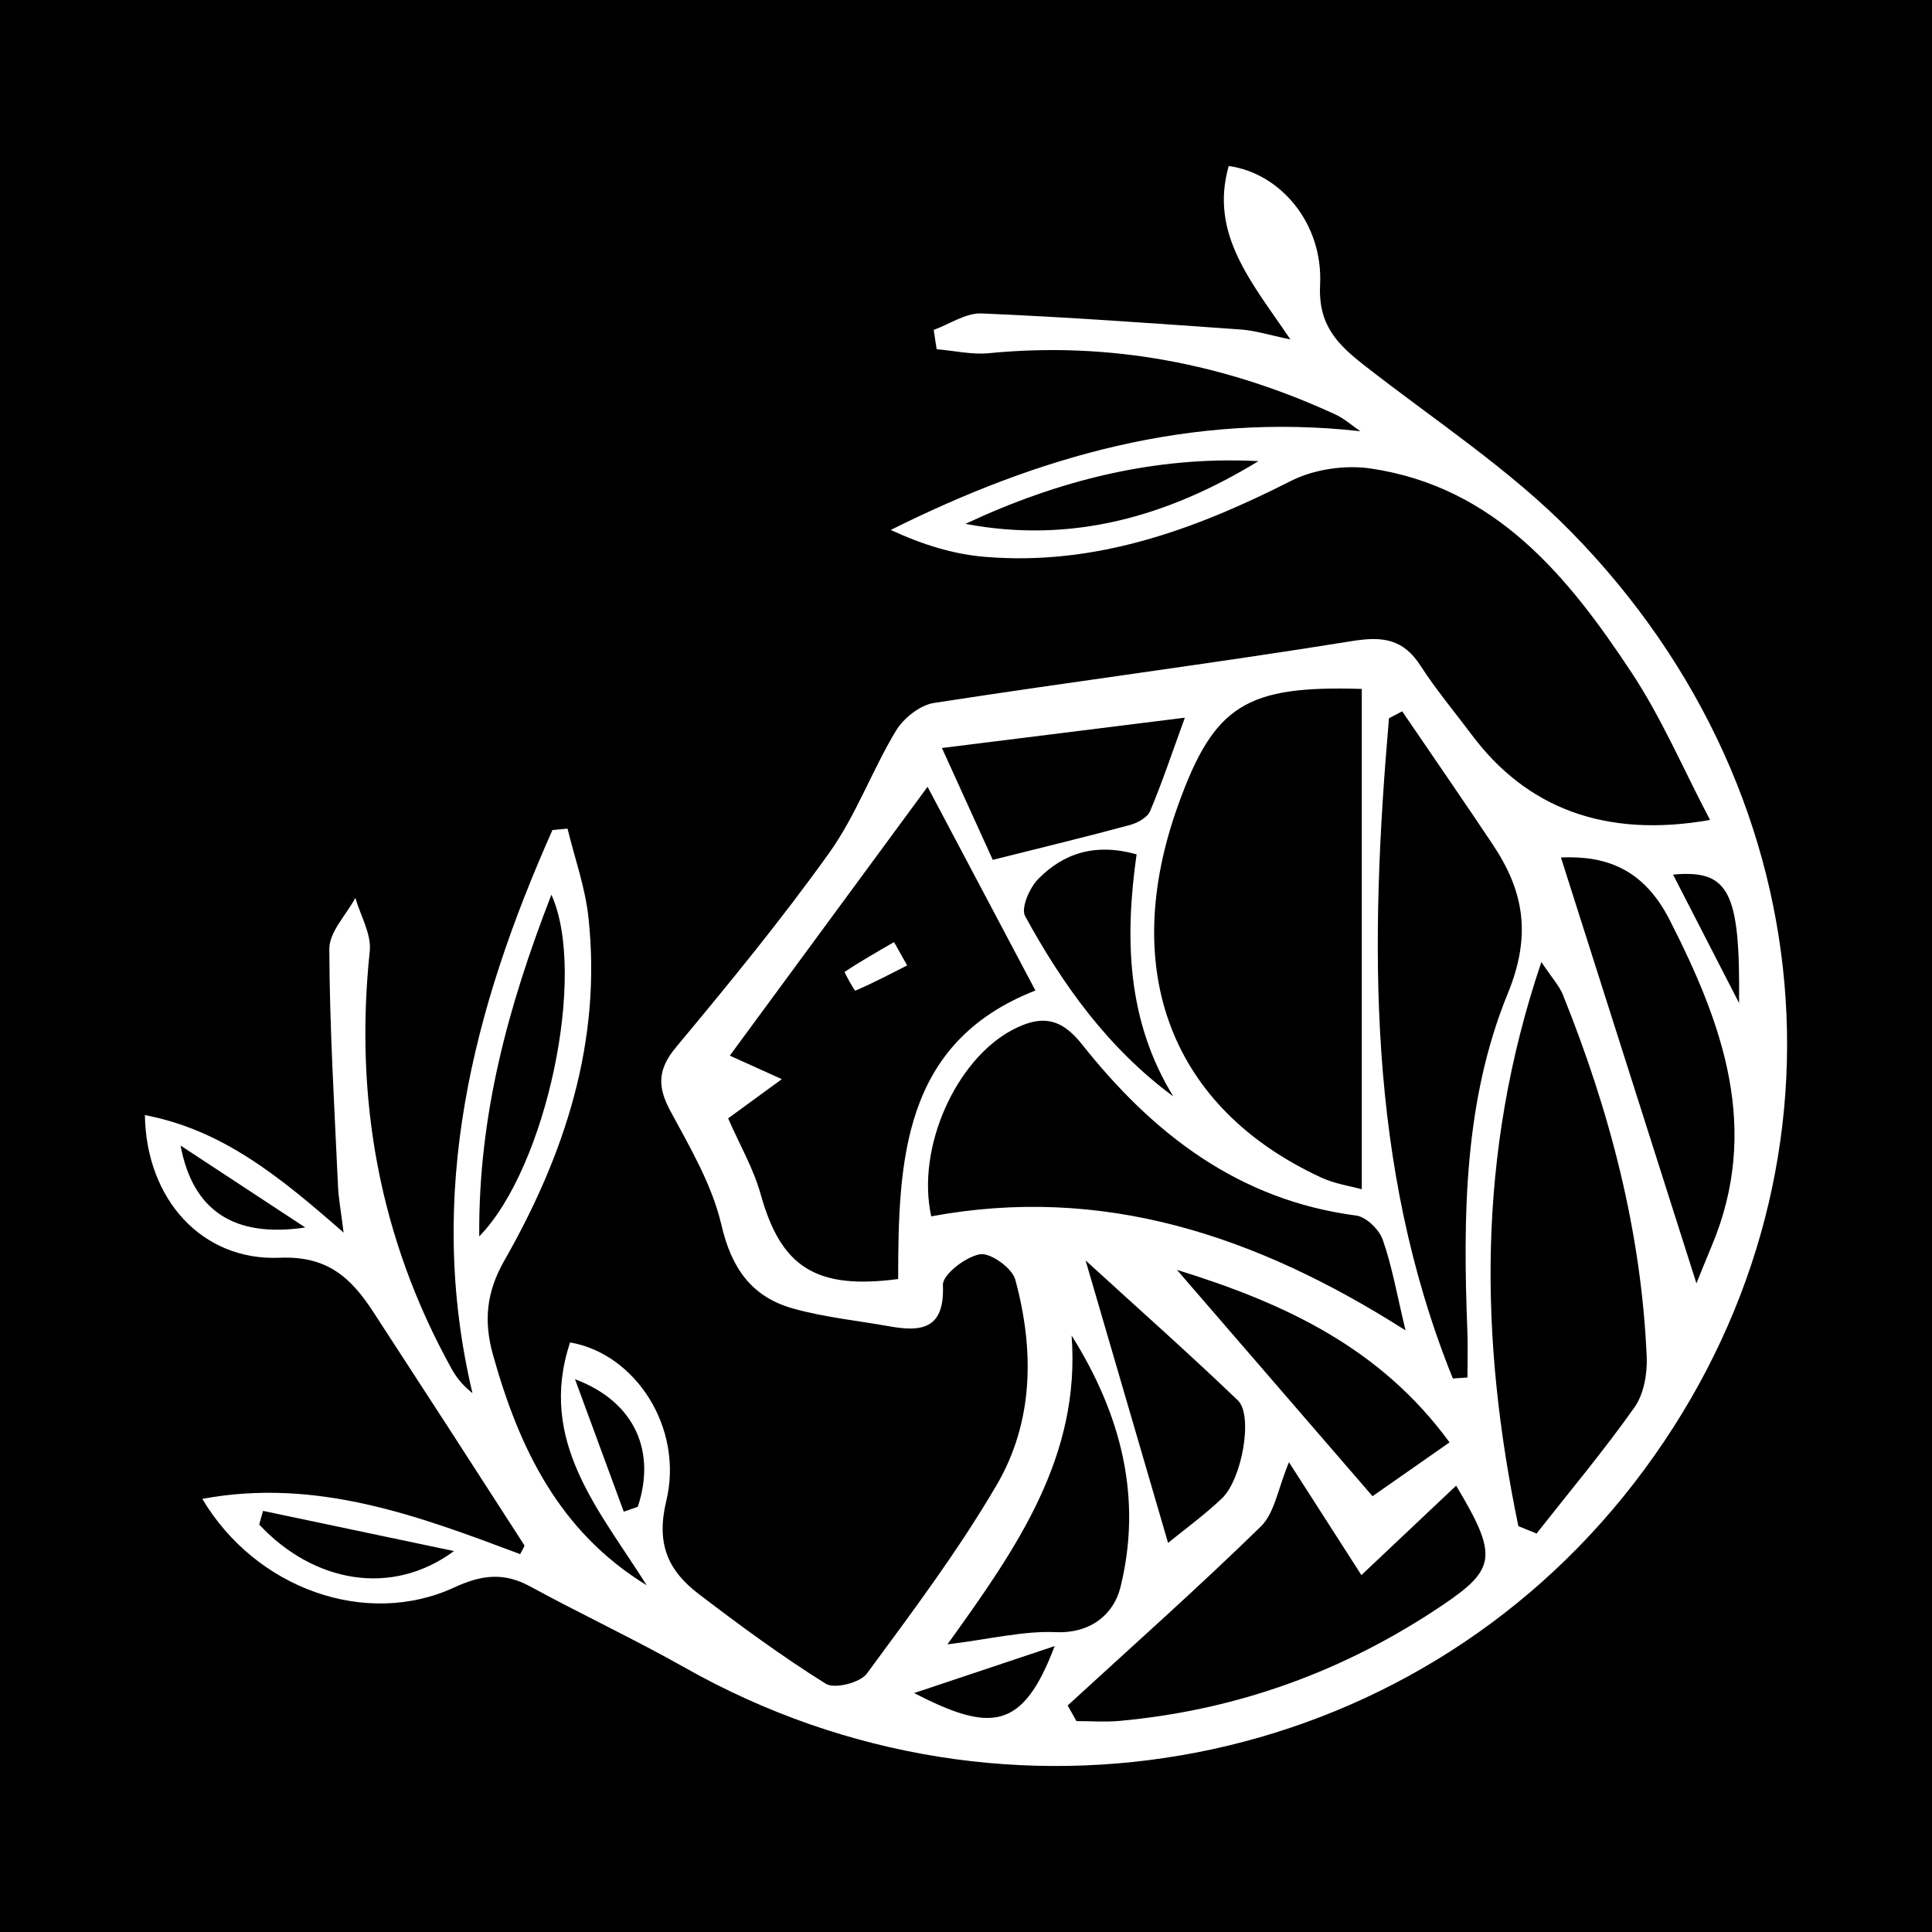 <?xml version="1.0" encoding="utf-8"?>
<!-- Generator: Adobe Illustrator 17.0.0, SVG Export Plug-In . SVG Version: 6.00 Build 0)  -->
<!DOCTYPE svg PUBLIC "-//W3C//DTD SVG 1.1//EN" "http://www.w3.org/Graphics/SVG/1.1/DTD/svg11.dtd">
<svg version="1.1" id="Layer_1" xmlns="http://www.w3.org/2000/svg" xmlns:xlink="http://www.w3.org/1999/xlink" x="0px" y="0px"
	 width="200px" height="200px" viewBox="0 0 200 200" enable-background="new 0 0 200 200" xml:space="preserve">
<rect x="0" width="200" height="200"/>
<g>
	<path fill="#FFFFFF" d="M177.022,84.882c-2.772-5.279-5.009-10.544-8.11-15.239c-6.601-9.992-14.109-19.221-26.996-21.142
		c-2.661-0.397-5.888,0.073-8.276,1.284c-10.005,5.075-20.274,8.81-31.687,7.86c-3.28-0.273-6.498-1.277-9.742-2.786
		c15.314-7.637,31.07-12.178,48.614-10.218c-0.865-0.588-1.668-1.313-2.606-1.745c-11.386-5.24-23.284-7.559-35.833-6.335
		c-1.778,0.174-3.615-0.258-5.425-0.409c-0.101-0.667-0.202-1.334-0.303-2.001c1.653-0.6,3.33-1.773,4.954-1.704
		c8.959,0.378,17.907,1.033,26.854,1.665c1.455,0.103,2.885,0.565,5.114,1.024c-3.985-5.903-8.397-10.873-6.386-17.951
		c5.342,0.737,9.782,5.913,9.462,12.321c-0.209,4.185,1.842,6.178,4.608,8.339c7.196,5.626,14.982,10.698,21.335,17.167
		c27.338,27.838,29.816,68.459,6.541,98.543c-23.147,29.919-64.742,37.987-98.178,19.115c-5.272-2.976-10.77-5.55-16.088-8.446
		c-2.727-1.485-5.029-1.196-7.856,0.109c-9.079,4.192-20.512,0.18-26.076-9.171c11.864-2.203,22.41,1.783,32.905,5.719
		c0.209-0.443,0.504-0.81,0.423-0.935c-5.188-8.059-10.395-16.106-15.629-24.136c-2.266-3.477-4.698-5.822-9.672-5.608
		c-8.073,0.347-13.843-6.073-13.969-14.767c7.997,1.52,13.917,6.325,20.57,12.164c-0.285-2.299-0.523-3.531-0.578-4.771
		c-0.369-8.197-0.873-16.395-0.902-24.594c-0.006-1.759,1.752-3.524,2.697-5.286c0.528,1.839,1.674,3.744,1.489,5.508
		c-1.603,15.302,0.996,29.723,8.459,43.218c0.5,0.904,1.146,1.726,2.173,2.544c-4.909-20.71,0.039-39.763,8.281-58.296
		c0.52-0.048,1.04-0.096,1.56-0.145c0.738,3.033,1.815,6.029,2.156,9.106c1.428,12.891-2.426,24.619-8.7,35.616
		c-1.873,3.283-2.139,6.291-1.171,9.754c2.695,9.645,6.841,18.301,15.91,23.851c-4.838-7.708-11.343-14.892-7.927-25.137
		c6.754,1.16,11.782,8.838,9.954,16.414c-1.073,4.446,0.201,7.215,3.335,9.609c4.276,3.268,8.627,6.466,13.184,9.314
		c0.897,0.561,3.546-0.107,4.243-1.052c4.689-6.359,9.457-12.718,13.439-19.523c3.851-6.582,3.903-14.011,1.924-21.28
		c-0.324-1.19-2.579-2.8-3.656-2.609c-1.487,0.264-3.876,2.104-3.831,3.184c0.187,4.478-2.101,4.892-5.51,4.281
		c-3.353-0.601-6.779-0.94-10.041-1.86c-4.242-1.197-6.338-4.153-7.379-8.642c-0.953-4.114-3.223-7.98-5.267-11.763
		c-1.365-2.526-1.358-4.317,0.562-6.623c5.466-6.564,10.9-13.183,15.863-20.125c2.769-3.873,4.428-8.522,6.902-12.633
		c0.788-1.309,2.485-2.664,3.938-2.889c14.418-2.232,28.896-4.085,43.298-6.409c3.218-0.519,5.31-0.196,7.094,2.578
		c1.593,2.477,3.506,4.747,5.273,7.112C158.029,83.667,166.197,86.791,177.022,84.882z M140.971,71.317
		c-12.013-0.375-15.304,1.7-19.02,12.05c-6.15,17.127-0.698,31.36,14.83,38.536c1.422,0.657,3.041,0.885,4.19,1.207
		C140.971,105.509,140.971,88.412,140.971,71.317z M92.976,132.404c0.018-12.184,0.409-24.473,14.21-29.866
		c-3.98-7.518-7.645-14.441-11.165-21.09c-6.918,9.405-13.736,18.675-20.472,27.832c1.744,0.787,3.283,1.482,5.388,2.432
		c-2.329,1.701-3.919,2.862-5.561,4.06c1.208,2.762,2.63,5.21,3.365,7.849C80.834,131.129,84.407,133.541,92.976,132.404z
		 M157.181,157.986c0.628,0.254,1.256,0.509,1.885,0.763c3.407-4.333,6.956-8.565,10.134-13.06c0.97-1.372,1.342-3.484,1.267-5.227
		c-0.561-13.023-3.832-25.452-8.68-37.494c-0.362-0.9-1.075-1.659-2.224-3.382C152.804,119.579,153.187,138.722,157.181,157.986z
		 M150.399,142.702c0.504-0.034,1.007-0.068,1.511-0.102c0-1.613,0.054-3.229-0.009-4.84c-0.465-11.865-0.346-23.847,4.176-34.89
		c2.477-6.049,1.695-10.59-1.546-15.446c-3.085-4.623-6.248-9.194-9.376-13.788c-0.456,0.239-0.912,0.479-1.368,0.718
		C141.781,97.583,141.481,120.631,150.399,142.702z M145.501,137.72c-0.916-3.807-1.404-6.676-2.358-9.38
		c-0.373-1.057-1.71-2.37-2.746-2.506c-12.209-1.593-21.093-8.509-28.408-17.751c-2.237-2.825-4.314-2.971-7.152-1.485
		c-5.873,3.075-10.008,12.227-8.435,19.318C114.054,122.641,129.915,127.797,145.501,137.72z M110.525,176.55
		c0.303,0.539,0.606,1.077,0.908,1.616c1.483,0,2.976,0.115,4.446-0.018c12.173-1.105,23.309-5.146,33.436-11.973
		c5.554-3.744,5.787-5.104,1.423-12.378c-3.321,3.135-6.46,6.099-9.806,9.257c-2.37-3.693-4.811-7.498-7.498-11.684
		c-1.155,2.757-1.486,5.259-2.907,6.647C124.027,164.365,117.222,170.401,110.525,176.55z M175.615,132.855
		c0.416-1.021,0.971-2.428,1.559-3.822c5.113-12.122,1.213-22.934-4.336-33.808c-2.733-5.355-6.66-6.653-11.251-6.462
		C166.247,103.411,170.924,118.111,175.615,132.855z M98.079,170.224c4.488-0.553,7.863-1.408,11.194-1.264
		c3.721,0.161,6.039-1.932,6.71-4.632c2.291-9.218,0.111-17.854-5.051-26.077C111.874,150.799,105.259,160.243,98.079,170.224z
		 M102.771,89.013c5.3-1.332,9.774-2.412,14.216-3.613c0.783-0.212,1.796-0.777,2.076-1.442c1.247-2.962,2.265-6.019,3.593-9.663
		c-8.493,1.06-16.462,2.054-25.148,3.138C99.66,82.17,101.477,86.166,102.771,89.013z M121.837,131.456
		c7.043,8.15,13.613,15.753,20.247,23.43c2.425-1.695,4.916-3.435,7.973-5.571C142.933,139.57,133.112,134.943,121.837,131.456z
		 M112.379,130.479c3.108,10.643,5.827,19.953,8.539,29.24c1.561-1.275,3.674-2.811,5.558-4.588
		c2.102-1.984,3.278-8.616,1.668-10.161C123.174,140.198,118.012,135.626,112.379,130.479z M121.458,113.501
		c-4.814-7.852-5.034-16.342-3.799-25.062c-4.302-1.197-7.56-0.109-10.191,2.56c-0.893,0.906-1.8,3.013-1.351,3.833
		C110.01,101.953,114.698,108.499,121.458,113.501z M57.08,92.619c-4.481,11.561-7.567,22.81-7.47,35.372
		C56.558,120.876,60.814,100.843,57.08,92.619z M130.274,47.736c-10.697-0.553-20.726,1.991-30.332,6.494
		C110.971,56.321,120.928,53.445,130.274,47.736z M27.23,156.406c-0.133,0.472-0.267,0.943-0.4,1.415
		c5.631,6.014,13.704,7.516,20.169,2.745C39.821,159.056,33.525,157.731,27.23,156.406z M94.627,175.266
		c7.921,4.07,11.236,3.92,14.549-4.861C103.748,172.219,99.188,173.743,94.627,175.266z M64.572,156.49
		c0.483-0.169,0.966-0.339,1.45-0.508c1.885-5.632-0.203-10.847-6.497-13.205C61.436,147.968,63.004,152.229,64.572,156.49z
		 M18.693,118.587c1.255,6.737,5.539,9.585,12.909,8.482C26.919,123.992,23.186,121.539,18.693,118.587z M173.193,90.537
		c2.24,4.359,4.25,8.269,6.834,13.296C180.146,92.293,179.005,90.009,173.193,90.537z"/>
	<path fill="#FFFFFF" d="M93.908,99.94c-1.776,0.903-3.539,1.835-5.368,2.612c-0.085,0.036-1.154-1.91-1.105-1.942
		c1.656-1.103,3.391-2.085,5.115-3.085C93.003,98.33,93.455,99.135,93.908,99.94z"/>
</g>
</svg>
